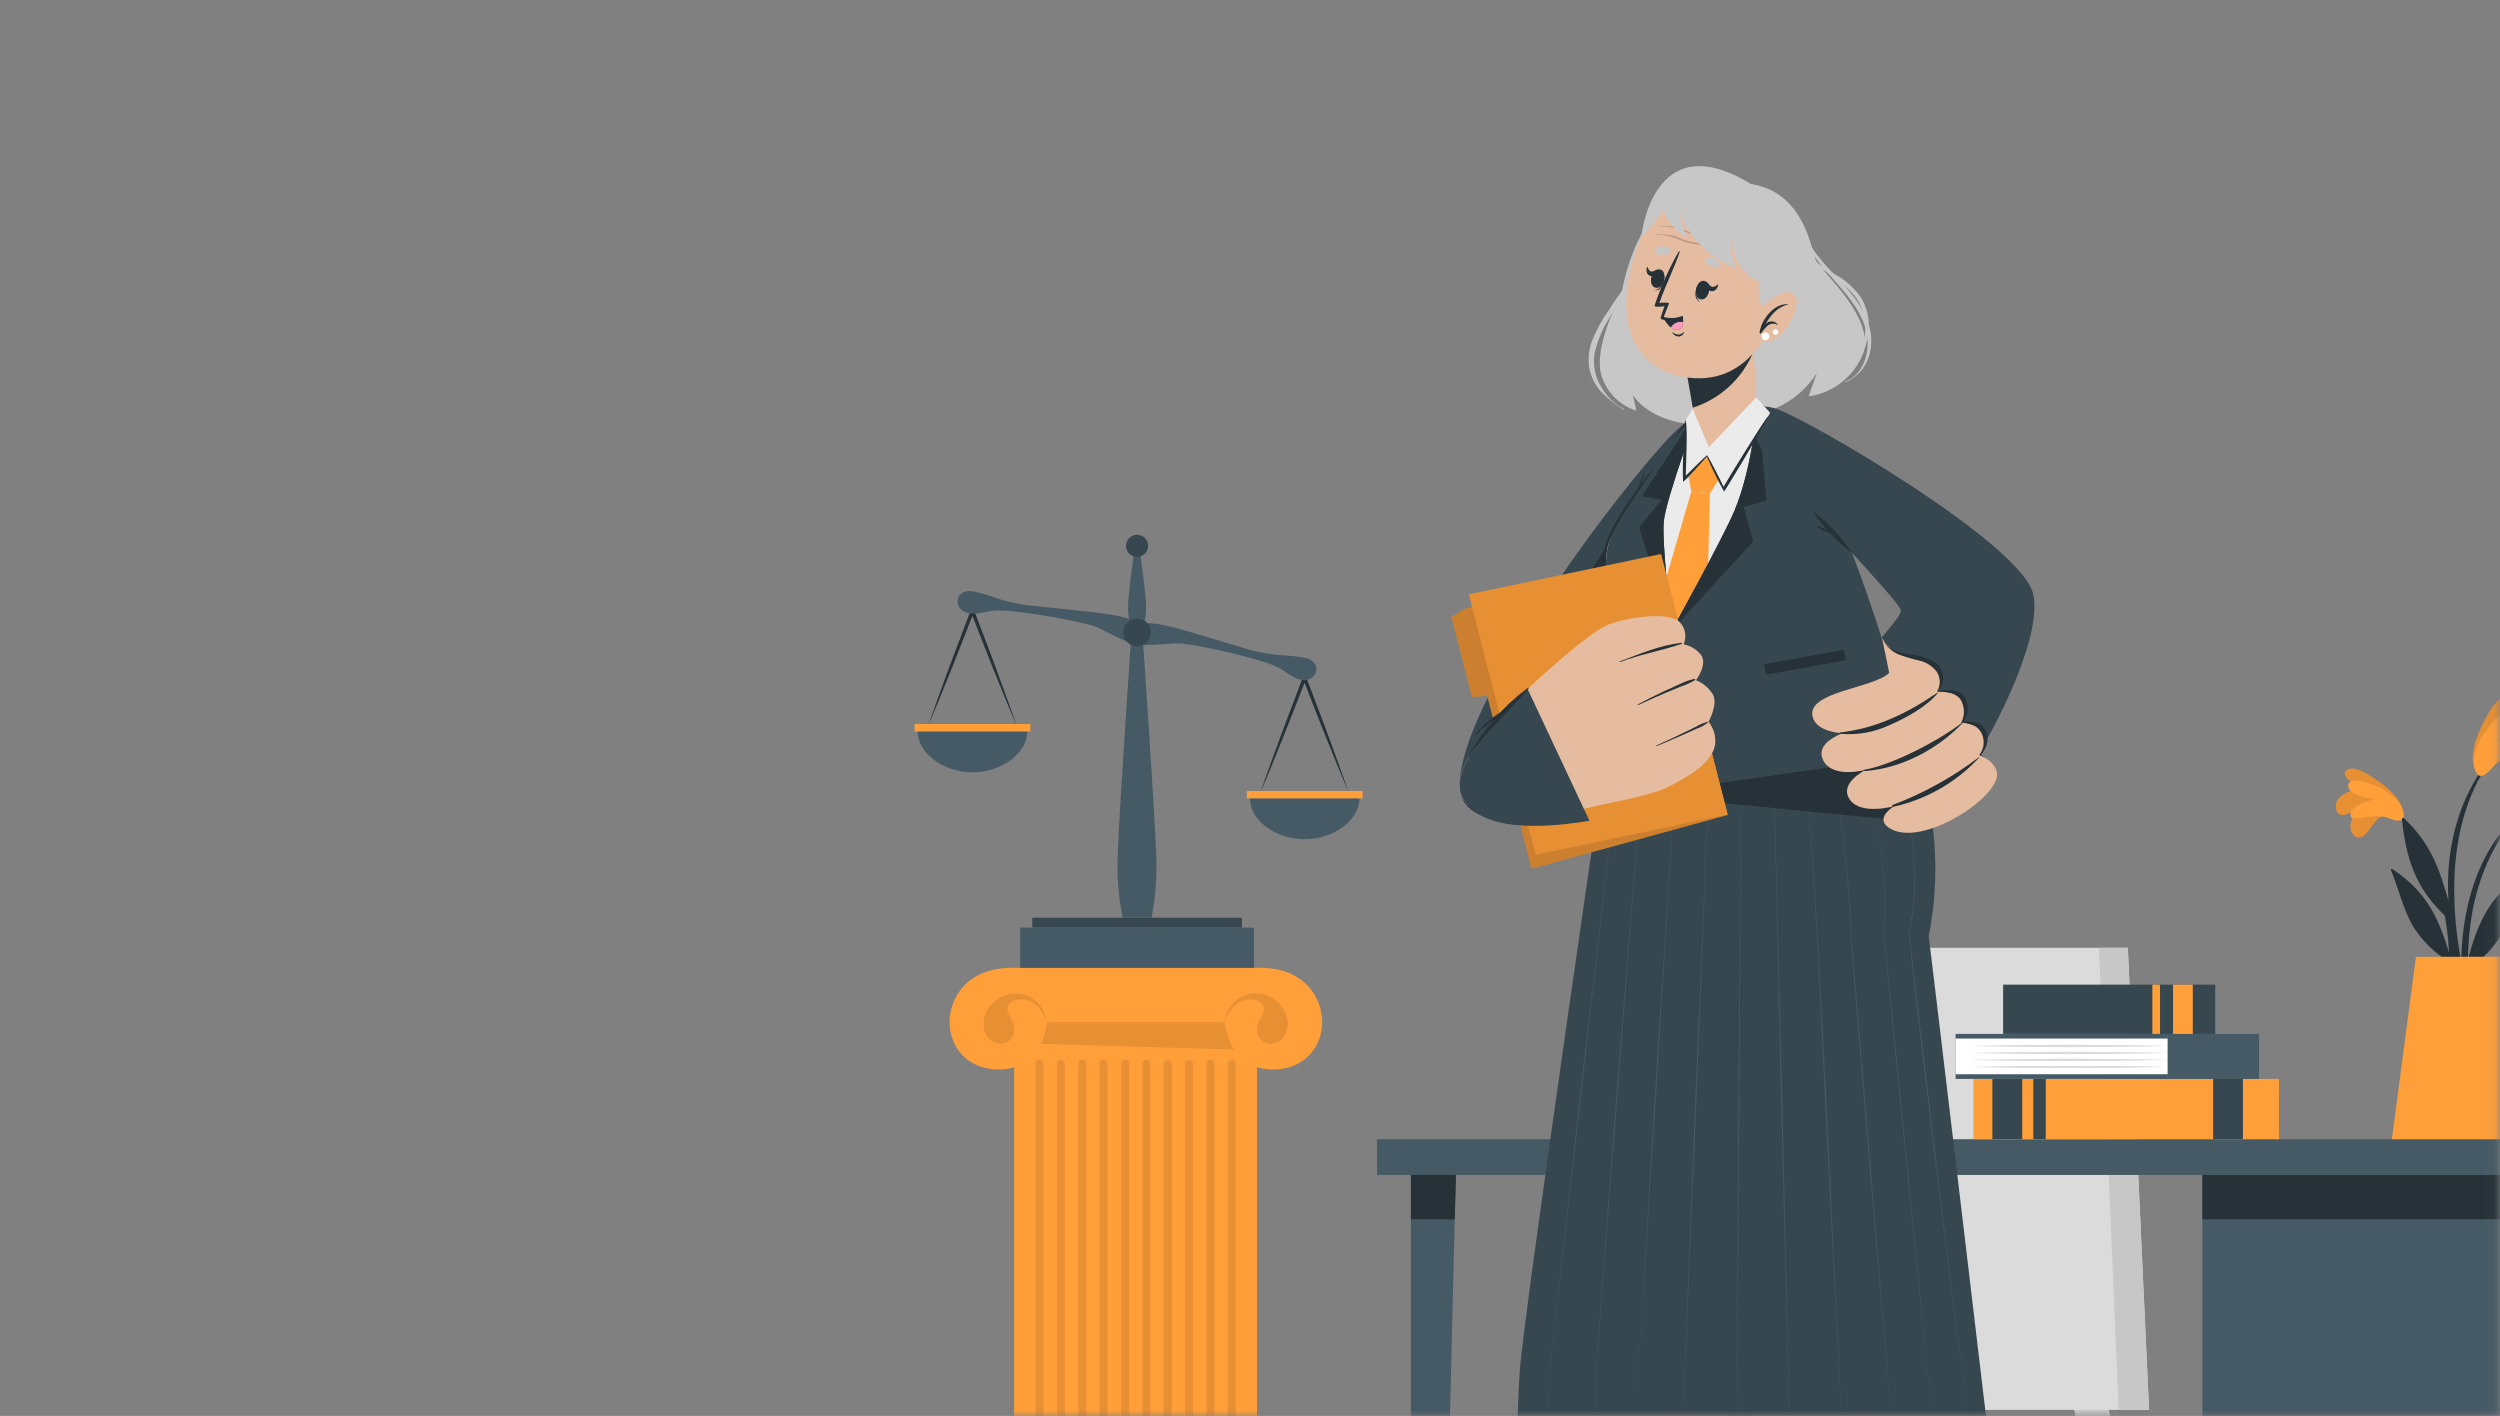<svg width="226" height="128" viewBox="0 0 226 128" fill="none" xmlns="http://www.w3.org/2000/svg">
<rect x="0" y="0" width="226" height="128" fill="#808080" stroke="none"/>
<mask id="mask0_376_32331" style="mask-type:alpha" maskUnits="userSpaceOnUse" x="0" y="0" width="226" height="128">
<rect width="225.923" height="128" fill="#D9D9D9"/>
</mask>
<g mask="url(#mask0_376_32331)">
<path d="M153.919 124.597L152.905 130.667L146.048 167.707H144.938L149.929 130.667L150.664 124.597H153.919Z" fill="#DBDBDB"/>
<path d="M150.664 124.597H153.919L152.905 130.667H149.929L150.664 124.597Z" fill="#C7C7C7"/>
<path d="M175.456 167.707H174.35L167.489 130.667L166.479 124.597H169.73L170.465 130.667L175.456 167.707Z" fill="#DBDBDB"/>
<path d="M169.73 124.597L170.465 130.667H167.489L166.479 124.597H169.73Z" fill="#C7C7C7"/>
<path d="M196.027 167.707H194.922L188.065 130.667L187.051 124.597H190.301L191.041 130.667L196.027 167.707Z" fill="#DBDBDB"/>
<path d="M191.041 130.667H188.065L187.051 124.597H190.301L191.041 130.667Z" fill="#C7C7C7"/>
<path d="M194.274 127.452H144.016V123.375L162.829 122.152L169.151 85.682H192.355L194.274 127.452Z" fill="#DBDBDB"/>
<path d="M194.274 127.452H191.533L189.749 85.682H192.355L194.274 127.452Z" fill="#C7C7C7"/>
<path d="M232.541 106.214H199.095V167.664H232.541V106.214Z" fill="#455A64"/>
<path d="M232.541 106.214H199.095V110.222H232.541V106.214Z" fill="#263238"/>
<path d="M246.904 102.985H124.484V106.218H246.904V102.985Z" fill="#455A64"/>
<path d="M131.619 106.214L131.511 110.222L130.101 167.664H127.547V106.214H131.619Z" fill="#455A64"/>
<path d="M127.547 106.214H131.619L131.511 110.222H127.547V106.214Z" fill="#263238"/>
<path d="M206.017 97.534H178.393V102.985H206.017V97.534Z" fill="#FF9F39"/>
<path d="M182.809 97.534H180.111V102.985H182.809V97.534Z" fill="#37474F"/>
<path d="M184.936 97.534H183.81V102.985H184.936V97.534Z" fill="#37474F"/>
<path d="M202.762 97.534H200.064V102.985H202.762V97.534Z" fill="#37474F"/>
<path d="M195.949 93.465H176.787V97.534H195.949V93.465Z" fill="#455A64"/>
<path d="M204.216 93.465H195.949V97.534H204.216V93.465Z" fill="#455A64"/>
<path d="M195.949 93.887H176.787V97.111H195.949V93.887Z" fill="white"/>
<path d="M178.027 94.554C179.52 94.51 181.012 94.484 182.505 94.467L186.986 94.445L191.468 94.467C192.96 94.467 194.452 94.51 195.949 94.554C194.452 94.591 192.959 94.619 191.468 94.636L186.986 94.662L182.505 94.636C181.011 94.619 179.518 94.591 178.027 94.554Z" fill="#DBDBDB"/>
<path d="M178.027 95.184C179.52 95.145 181.012 95.115 182.505 95.102L186.986 95.076L191.468 95.102C192.96 95.102 194.452 95.145 195.949 95.184C194.452 95.224 192.96 95.254 191.468 95.267L186.986 95.293L182.505 95.267C181.012 95.254 179.52 95.224 178.027 95.184Z" fill="#DBDBDB"/>
<path d="M178.027 95.815C179.52 95.776 181.012 95.745 182.505 95.732L186.986 95.706L191.468 95.732C192.96 95.732 194.452 95.776 195.949 95.815C194.452 95.854 192.96 95.884 191.468 95.897L186.986 95.924L182.505 95.897C181.012 95.884 179.52 95.854 178.027 95.815Z" fill="#DBDBDB"/>
<path d="M178.027 96.451C179.52 96.407 181.012 96.381 182.505 96.364H186.986H191.468C192.96 96.364 194.452 96.407 195.949 96.451C194.452 96.489 192.959 96.516 191.468 96.534L186.986 96.555L182.505 96.534C181.011 96.516 179.518 96.489 178.027 96.451Z" fill="#DBDBDB"/>
<path d="M200.257 89.01H181.082V93.466H200.257V89.01Z" fill="#37474F"/>
<path d="M198.229 89.01H196.44V93.466H198.229V89.01Z" fill="#FF9F39"/>
<path d="M195.266 89.01H194.574V93.466H195.266V89.01Z" fill="#FF9F39"/>
<path d="M113.617 92.087H91.701V161.011H113.617V92.087Z" fill="#FF9F39"/>
<path d="M113.617 92.087H91.701V161.015H113.617V92.087Z" fill="#FF9F39"/>
<path opacity="0.1" d="M93.972 159.096C93.877 159.096 93.785 159.058 93.717 158.99C93.649 158.923 93.611 158.831 93.611 158.735V96.168C93.611 96.072 93.649 95.98 93.717 95.912C93.785 95.845 93.877 95.807 93.972 95.807C94.068 95.807 94.16 95.845 94.228 95.912C94.296 95.98 94.334 96.072 94.334 96.168V158.735C94.334 158.783 94.324 158.829 94.306 158.873C94.288 158.917 94.261 158.957 94.228 158.99C94.194 159.024 94.154 159.051 94.111 159.069C94.067 159.087 94.02 159.096 93.972 159.096Z" fill="black"/>
<path opacity="0.1" d="M95.904 159.096C95.808 159.096 95.716 159.058 95.649 158.99C95.581 158.923 95.543 158.831 95.543 158.735V96.168C95.543 96.072 95.581 95.98 95.649 95.912C95.716 95.845 95.808 95.807 95.904 95.807C96 95.807 96.092 95.845 96.159 95.912C96.227 95.98 96.265 96.072 96.265 96.168V158.735C96.265 158.783 96.256 158.829 96.238 158.873C96.22 158.917 96.193 158.957 96.159 158.99C96.126 159.024 96.086 159.051 96.042 159.069C95.999 159.087 95.951 159.096 95.904 159.096Z" fill="black"/>
<path opacity="0.1" d="M97.836 159.096C97.74 159.096 97.648 159.058 97.579 158.991C97.511 158.923 97.472 158.831 97.471 158.735V96.168C97.472 96.072 97.511 95.98 97.579 95.912C97.648 95.844 97.74 95.807 97.836 95.807C97.932 95.807 98.024 95.845 98.091 95.912C98.159 95.98 98.197 96.072 98.197 96.168V158.735C98.197 158.783 98.188 158.829 98.17 158.873C98.152 158.917 98.125 158.957 98.091 158.99C98.058 159.024 98.018 159.051 97.974 159.069C97.931 159.087 97.884 159.096 97.836 159.096Z" fill="black"/>
<path opacity="0.1" d="M99.763 159.096C99.668 159.096 99.576 159.058 99.508 158.99C99.44 158.923 99.402 158.831 99.402 158.735V96.168C99.402 96.072 99.44 95.98 99.508 95.912C99.576 95.845 99.668 95.807 99.763 95.807C99.86 95.807 99.952 95.844 100.02 95.912C100.089 95.98 100.128 96.072 100.129 96.168V158.735C100.128 158.831 100.089 158.923 100.02 158.991C99.952 159.058 99.86 159.096 99.763 159.096Z" fill="black"/>
<path opacity="0.1" d="M101.712 159.096C101.616 159.096 101.524 159.058 101.456 158.99C101.389 158.923 101.351 158.831 101.351 158.735V96.168C101.351 96.072 101.389 95.98 101.456 95.912C101.524 95.845 101.616 95.807 101.712 95.807C101.807 95.807 101.899 95.845 101.967 95.912C102.035 95.98 102.073 96.072 102.073 96.168V158.735C102.073 158.783 102.064 158.829 102.045 158.873C102.027 158.917 102.001 158.957 101.967 158.99C101.934 159.024 101.894 159.051 101.85 159.069C101.806 159.087 101.759 159.096 101.712 159.096Z" fill="black"/>
<path opacity="0.1" d="M103.626 159.096C103.53 159.096 103.438 159.058 103.369 158.991C103.301 158.923 103.262 158.831 103.261 158.735V96.168C103.262 96.072 103.301 95.98 103.369 95.912C103.438 95.844 103.53 95.807 103.626 95.807C103.722 95.807 103.814 95.845 103.882 95.912C103.949 95.98 103.987 96.072 103.987 96.168V158.735C103.987 158.783 103.978 158.829 103.96 158.873C103.942 158.917 103.915 158.957 103.882 158.99C103.848 159.024 103.808 159.051 103.764 159.069C103.721 159.087 103.674 159.096 103.626 159.096Z" fill="black"/>
<path opacity="0.1" d="M105.554 159.096C105.459 159.096 105.367 159.058 105.299 158.99C105.231 158.923 105.193 158.831 105.193 158.735V96.168C105.193 96.072 105.231 95.98 105.299 95.912C105.367 95.845 105.459 95.807 105.554 95.807C105.651 95.807 105.743 95.844 105.811 95.912C105.88 95.98 105.919 96.072 105.92 96.168V158.735C105.919 158.831 105.88 158.923 105.811 158.991C105.743 159.058 105.651 159.096 105.554 159.096Z" fill="black"/>
<path opacity="0.1" d="M107.486 159.096C107.39 159.096 107.298 159.058 107.231 158.99C107.163 158.923 107.125 158.831 107.125 158.735V96.168C107.125 96.072 107.163 95.98 107.231 95.912C107.298 95.845 107.39 95.807 107.486 95.807C107.582 95.807 107.674 95.845 107.741 95.912C107.809 95.98 107.847 96.072 107.847 96.168V158.735C107.847 158.783 107.838 158.829 107.82 158.873C107.802 158.917 107.775 158.957 107.741 158.99C107.708 159.024 107.668 159.051 107.624 159.069C107.581 159.087 107.534 159.096 107.486 159.096Z" fill="black"/>
<path opacity="0.1" d="M109.418 159.096C109.322 159.096 109.23 159.058 109.161 158.991C109.093 158.923 109.054 158.831 109.053 158.735V96.168C109.054 96.072 109.093 95.98 109.161 95.912C109.23 95.844 109.322 95.807 109.418 95.807C109.514 95.807 109.606 95.845 109.674 95.912C109.741 95.98 109.779 96.072 109.779 96.168V158.735C109.779 158.783 109.77 158.829 109.752 158.873C109.734 158.917 109.707 158.957 109.674 158.99C109.64 159.024 109.6 159.051 109.556 159.069C109.513 159.087 109.466 159.096 109.418 159.096Z" fill="black"/>
<path opacity="0.1" d="M111.346 159.096C111.25 159.096 111.158 159.058 111.09 158.99C111.022 158.923 110.984 158.831 110.984 158.735V96.168C110.984 96.072 111.022 95.98 111.09 95.912C111.158 95.845 111.25 95.807 111.346 95.807C111.442 95.807 111.534 95.844 111.602 95.912C111.671 95.98 111.71 96.072 111.711 96.168V158.735C111.71 158.831 111.671 158.923 111.602 158.991C111.534 159.058 111.442 159.096 111.346 159.096Z" fill="black"/>
<path opacity="0.1" d="M113.617 92.087V94.941L91.701 94.293V92.087H113.617Z" fill="black"/>
<path d="M119.525 92.387C119.525 94.684 117.881 96.681 115.083 96.681C110.941 96.681 110.732 92.409 110.732 92.409H94.633C94.633 92.409 94.407 96.681 90.282 96.681C87.48 96.681 85.84 94.684 85.84 92.387C85.84 90.359 87.28 87.488 91.496 87.488H113.895C118.089 87.488 119.525 90.359 119.525 92.387Z" fill="#FF9F39"/>
<path opacity="0.1" d="M94.603 92.409C94.573 92.012 94.459 91.626 94.268 91.276C94.077 90.927 93.814 90.622 93.496 90.382C93.178 90.142 92.813 89.973 92.425 89.885C92.037 89.797 91.634 89.793 91.244 89.872C89.373 90.242 88.299 92.378 89.277 93.723C90.021 94.749 91.396 94.393 91.631 93.483C91.958 92.23 90.7 91.604 91.157 90.873C91.614 90.142 92.819 90.237 93.546 90.747C94.061 91.178 94.431 91.759 94.603 92.409Z" fill="black"/>
<path opacity="0.1" d="M110.715 92.409C110.746 92.011 110.861 91.625 111.052 91.276C111.243 90.927 111.507 90.622 111.825 90.382C112.143 90.142 112.508 89.973 112.897 89.885C113.285 89.797 113.688 89.793 114.078 89.872C115.949 90.242 117.019 92.378 116.045 93.723C115.301 94.749 113.926 94.393 113.691 93.483C113.365 92.23 114.618 91.604 114.165 90.873C113.713 90.142 112.503 90.237 111.776 90.746C111.26 91.178 110.89 91.759 110.715 92.409Z" fill="black"/>
<path d="M92.87 66.12C92.87 68.043 90.582 69.819 87.919 69.819C85.256 69.819 82.963 68.078 82.963 66.12H92.87Z" fill="#455A64"/>
<path d="M91.927 65.667C91.196 63.953 90.495 62.225 89.799 60.498C89.447 59.628 89.116 58.758 88.772 57.887L87.754 55.277H88.059L87.036 57.887C86.697 58.758 86.366 59.628 86.01 60.498C85.313 62.238 84.617 63.953 83.882 65.667C84.491 63.905 85.131 62.156 85.775 60.407C86.092 59.536 86.431 58.666 86.762 57.796L87.754 55.185L87.906 54.785L88.059 55.185L89.051 57.796C89.377 58.666 89.716 59.536 90.034 60.407C90.669 62.156 91.322 63.905 91.927 65.667Z" fill="#263238"/>
<path d="M93.149 65.449H82.681V66.119H93.149V65.449Z" fill="#FF9F39"/>
<path d="M122.897 72.172C122.897 74.095 120.613 75.866 117.946 75.866C115.279 75.866 112.99 74.147 112.99 72.172H122.897Z" fill="#455A64"/>
<path d="M121.957 71.72C121.221 70.005 120.521 68.278 119.829 66.546C119.472 65.676 119.141 64.806 118.798 63.936L117.78 61.325H118.084L117.066 63.936C116.722 64.806 116.392 65.676 116.039 66.546C115.343 68.287 114.643 70.027 113.907 71.72C114.516 69.957 115.156 68.204 115.804 66.459C116.122 65.589 116.461 64.719 116.788 63.849L117.78 61.238L117.932 60.834L118.084 61.238L119.076 63.849C119.403 64.719 119.742 65.589 120.06 66.459C120.69 68.204 121.347 69.957 121.957 71.72Z" fill="#263238"/>
<path d="M123.179 71.502H112.711V72.172H123.179V71.502Z" fill="#FF9F39"/>
<path d="M117.746 61.477C116.915 61.377 116.44 60.837 115.57 60.35C114.265 59.641 109.126 58.444 106.868 58.175C105.968 58.061 103.962 58.483 102.635 58.218C101.308 57.953 99.62 56.791 98.745 56.547C96.543 55.925 91.348 55.055 89.86 55.203C88.838 55.303 88.207 55.638 87.406 55.394C86.101 55.029 86.327 53.132 88.002 53.467C89.677 53.802 90.095 54.228 92.31 54.633C93.267 54.807 99.071 55.285 100.681 55.607C101.488 55.742 102.273 55.982 103.018 56.321C103.833 56.296 104.647 56.378 105.441 56.565C107.055 56.887 112.59 58.684 113.547 58.888C115.723 59.367 116.297 59.136 117.972 59.475C119.647 59.815 119.086 61.642 117.746 61.477Z" fill="#455A64"/>
<path d="M113.36 83.859H92.223V87.492H113.36V83.859Z" fill="#455A64"/>
<path d="M112.267 82.962H93.318V83.854H112.267V82.962Z" fill="#37474F"/>
<path d="M104.096 82.967H101.486C101.094 81.003 100.947 78.998 101.051 76.998C101.177 73.299 102.273 57.349 102.273 57.349H103.287C103.287 57.349 104.383 73.299 104.51 76.998C104.618 78.997 104.479 81.002 104.096 82.967Z" fill="#455A64"/>
<path d="M103.609 54.925C103.609 56.269 103.27 56.635 103.27 56.635H102.313C102.313 56.635 101.978 56.269 101.978 54.925C101.978 53.58 102.608 49.347 102.608 49.347H102.97C102.97 49.347 103.609 53.584 103.609 54.925Z" fill="#455A64"/>
<path d="M104.044 57.174C104.044 57.422 103.971 57.664 103.833 57.87C103.695 58.076 103.5 58.237 103.271 58.332C103.042 58.426 102.79 58.451 102.547 58.403C102.304 58.355 102.08 58.235 101.905 58.06C101.73 57.885 101.611 57.661 101.562 57.419C101.514 57.175 101.539 56.923 101.633 56.694C101.728 56.465 101.889 56.27 102.095 56.132C102.301 55.994 102.543 55.921 102.791 55.921C103.124 55.921 103.442 56.053 103.677 56.288C103.912 56.523 104.044 56.842 104.044 57.174Z" fill="#37474F"/>
<path d="M102.791 50.348C103.343 50.348 103.792 49.9 103.792 49.347C103.792 48.794 103.343 48.346 102.791 48.346C102.238 48.346 101.79 48.794 101.79 49.347C101.79 49.9 102.238 50.348 102.791 50.348Z" fill="#37474F"/>
<path d="M227.52 73.612C222.673 78.359 221.864 85.704 222.877 92.139C222.908 92.282 223.13 92.243 223.13 92.108C223.13 90.642 223.086 89.189 223.091 87.757C223.117 87.692 223.139 87.627 223.169 87.561C224.475 86.702 225.556 85.541 226.319 84.177C227.128 82.584 227.446 80.787 228.06 79.125C228.12 78.964 227.951 79.012 227.838 79.094C224.888 81.27 223.948 83.611 223.099 86.739C223.117 85.102 223.289 83.471 223.613 81.866C224.252 78.899 225.514 75.957 227.646 73.751C227.655 73.743 227.663 73.733 227.668 73.722C227.673 73.711 227.676 73.699 227.677 73.686C227.678 73.674 227.676 73.662 227.672 73.65C227.667 73.639 227.661 73.628 227.653 73.619C227.644 73.61 227.634 73.602 227.623 73.597C227.612 73.592 227.6 73.589 227.588 73.588C227.575 73.587 227.563 73.589 227.551 73.593C227.54 73.597 227.529 73.604 227.52 73.612Z" fill="#263238"/>
<path d="M216.478 73.142C221.504 77.702 222.596 85.008 221.821 91.478C221.799 91.626 221.573 91.595 221.569 91.456C221.512 89.994 221.499 88.541 221.443 87.105C221.412 87.04 221.386 86.979 221.36 86.913C220.022 86.104 218.898 84.985 218.084 83.65C217.213 82.088 216.826 80.304 216.143 78.668C216.078 78.507 216.252 78.551 216.365 78.629C219.411 80.687 220.425 82.98 221.39 86.087C221.31 84.453 221.075 82.83 220.69 81.24C219.942 78.294 218.571 75.405 216.339 73.282C216.274 73.195 216.413 73.06 216.478 73.142Z" fill="#263238"/>
<path d="M215.585 73.73C214.754 73.787 214.28 75.14 213.649 75.553C213.584 75.612 213.506 75.656 213.422 75.683C213.338 75.71 213.249 75.718 213.161 75.708C213.074 75.698 212.989 75.669 212.914 75.623C212.838 75.578 212.773 75.517 212.722 75.444C212.044 74.574 212.883 73.43 213.693 72.777C213.11 73.043 212.631 73.491 211.996 73.647C211.915 73.677 211.829 73.69 211.743 73.683C211.657 73.677 211.574 73.653 211.498 73.612C211.423 73.57 211.357 73.513 211.306 73.444C211.254 73.375 211.218 73.296 211.2 73.212C210.869 71.998 212.383 71.398 213.436 71.328C212.914 70.993 211.413 70.084 212.17 69.588C212.927 69.092 214.715 70.397 215.294 70.832C216.142 71.467 217.16 72.429 217.239 73.473C217.335 74.67 216.238 73.961 215.585 73.73Z" fill="#FF9F39"/>
<path opacity="0.1" d="M215.585 73.73C214.754 73.787 214.28 75.14 213.649 75.553C213.584 75.612 213.506 75.656 213.422 75.683C213.338 75.71 213.249 75.718 213.161 75.708C213.074 75.698 212.989 75.669 212.914 75.623C212.838 75.578 212.773 75.517 212.722 75.444C212.044 74.574 212.883 73.43 213.693 72.777C213.11 73.043 212.631 73.491 211.996 73.647C211.915 73.677 211.829 73.69 211.743 73.683C211.657 73.677 211.574 73.653 211.498 73.612C211.423 73.57 211.357 73.513 211.306 73.444C211.254 73.375 211.218 73.296 211.2 73.212C210.869 71.998 212.383 71.398 213.436 71.328C212.914 70.993 211.413 70.084 212.17 69.588C212.927 69.092 214.715 70.397 215.294 70.832C216.142 71.467 217.16 72.429 217.239 73.473C217.335 74.67 216.238 73.961 215.585 73.73Z" fill="black"/>
<path d="M215.838 73.926C214.75 73.491 212.731 74.257 212.54 73.861C212.157 73.052 213.771 72.425 214.65 72.286C213.828 72.094 212.257 71.803 212.275 71.015C212.296 70.058 214.659 70.793 215.877 71.65C217.404 72.734 217.439 73.826 217.182 74.065C216.874 74.379 216.016 74 215.838 73.926Z" fill="#FF9F39"/>
<path d="M221.634 85.181C221.975 87.621 222.497 90.033 223.196 92.395C223.205 92.442 223.233 92.483 223.273 92.509C223.313 92.535 223.362 92.544 223.409 92.534C223.455 92.525 223.496 92.497 223.523 92.457C223.549 92.417 223.558 92.368 223.548 92.321C223.217 90.102 222.617 87.918 222.286 85.699C221.925 83.451 221.795 81.172 221.899 78.898C222.112 75.152 223.126 71.171 225.571 68.243C225.623 68.173 225.51 68.073 225.454 68.138C220.563 73.843 221.342 80.835 221.346 81.461C220.655 79.099 219.941 76.392 217.322 73.986C217.209 73.886 217.117 73.934 217.139 74.108C217.605 78.489 218.823 80.774 221.364 83.115C221.416 83.811 221.507 84.502 221.634 85.181Z" fill="#263238"/>
<path d="M225.598 68.896C226.468 68.504 227.691 69.627 228.561 69.705C228.659 69.725 228.76 69.726 228.858 69.705C228.956 69.685 229.049 69.644 229.131 69.586C229.213 69.528 229.282 69.454 229.333 69.368C229.385 69.282 229.418 69.186 229.431 69.087C229.649 67.83 228.169 67.125 226.994 66.912C227.734 66.868 228.465 67.064 229.17 66.868C229.267 66.854 229.361 66.82 229.444 66.767C229.528 66.714 229.599 66.644 229.653 66.562C229.707 66.48 229.744 66.387 229.759 66.29C229.775 66.192 229.77 66.093 229.744 65.998C229.418 64.584 227.547 64.793 226.442 65.297C226.794 64.671 227.825 62.93 226.781 62.83C225.737 62.73 224.632 65.032 224.279 65.785C223.762 66.894 223.244 68.43 223.731 69.531C224.332 70.801 225.058 69.487 225.598 68.896Z" fill="#FF9F39"/>
<path opacity="0.1" d="M225.598 68.896C226.468 68.504 227.691 69.627 228.561 69.705C228.659 69.725 228.76 69.726 228.858 69.705C228.956 69.685 229.049 69.644 229.131 69.586C229.213 69.528 229.282 69.454 229.333 69.368C229.385 69.282 229.418 69.186 229.431 69.087C229.649 67.83 228.169 67.125 226.994 66.912C227.734 66.868 228.465 67.064 229.17 66.868C229.267 66.854 229.361 66.82 229.444 66.767C229.528 66.714 229.599 66.644 229.653 66.562C229.707 66.48 229.744 66.387 229.759 66.29C229.775 66.192 229.77 66.093 229.744 65.998C229.418 64.584 227.547 64.793 226.442 65.297C226.794 64.671 227.825 62.93 226.781 62.83C225.737 62.73 224.632 65.032 224.279 65.785C223.762 66.894 223.244 68.43 223.731 69.531C224.332 70.801 225.058 69.487 225.598 68.896Z" fill="black"/>
<path d="M225.45 69.231C226.32 68.191 228.791 67.886 228.77 67.377C228.722 66.346 226.738 66.585 225.767 66.921C226.498 66.281 227.943 65.132 227.508 64.34C226.964 63.374 224.958 65.406 224.188 66.951C223.222 68.887 223.783 70.023 224.149 70.127C224.641 70.258 225.306 69.422 225.45 69.231Z" fill="#FF9F39"/>
<path d="M218.401 86.5L216.226 102.986H229.353C229.083 101.524 226.638 86.483 226.638 86.483L218.401 86.5Z" fill="#FF9F39"/>
<path d="M164.831 64.523C164.831 64.523 159.54 117.836 158.774 121.873C158.596 122.796 159.074 127.399 159.001 133.83C158.84 147.858 158.47 173.159 158.47 173.159H138.164C138.164 173.159 137.515 129.322 138.494 121.256C139.473 113.189 145.717 64.523 145.717 64.523H164.831Z" fill="#E6BCA0"/>
<path d="M159.004 133.817C158.965 137.128 158.913 141.066 158.861 145.13L145.721 64.493H164.83C164.83 64.493 159.539 117.805 158.774 121.843C158.595 122.792 159.074 127.399 159.004 133.817Z" fill="#263238"/>
<path d="M162.812 173.964L182.966 172.445C182.966 172.445 177.744 125.455 177.618 122.479C177.453 118.058 175.769 99.37 173.985 84.59C173.985 84.59 175.934 73.934 171.044 64.506H145.699C145.699 64.506 147.396 76.005 150.307 83.298C152.267 83.98 154.16 84.841 155.963 85.869C155.963 85.869 158.052 119.254 158.139 123.362C158.308 131.489 162.812 173.964 162.812 173.964Z" fill="#E6BCA0"/>
<path d="M145.699 64.505C145.699 64.505 137.693 118.98 137.38 124.044C137.067 129.109 137.236 130.48 137.236 130.48C137.236 130.48 148.427 133.96 154.279 134.026C167.302 134.147 179.68 129.24 179.68 129.24C179.68 129.24 174.394 84.712 174.355 84.603C175.725 77.765 174.736 70.665 171.548 64.462L145.699 64.505Z" fill="#37474F"/>
<path d="M146.852 64.506L143.015 98.239L140.992 115.848L140.5 120.251C140.348 121.721 140.161 123.188 140.065 124.658C139.969 126.869 139.978 129.083 140.026 131.298C139.969 129.088 139.952 126.873 140.047 124.663C140.139 123.188 140.317 121.721 140.483 120.251L140.961 115.843L142.928 98.23L146.87 64.51L146.852 64.506Z" fill="#455A64"/>
<path d="M178.236 129.78C177.661 126.342 177.231 122.879 176.765 119.42C176.257 115.533 175.767 111.645 175.294 107.755C174.323 99.975 173.405 92.191 172.54 84.403C172.901 82.686 173.078 80.936 173.067 79.182C173.025 77.422 172.864 75.668 172.584 73.93C172.286 72.194 171.898 70.475 171.422 68.778C171.013 67.338 170.552 65.911 170.025 64.506C170.565 65.907 171.026 67.334 171.435 68.774C171.915 70.47 172.308 72.189 172.61 73.926C172.897 75.664 173.066 77.42 173.115 79.182C173.133 80.947 172.961 82.709 172.601 84.438L175.364 107.777C175.828 111.672 176.307 115.562 176.8 119.446C177.252 122.874 177.687 126.338 178.236 129.78Z" fill="#455A64"/>
<path d="M154.736 64.497L153.361 99.305L152.586 117.579L152.39 122.152C152.33 123.675 152.238 125.197 152.247 126.725C152.247 129.109 152.295 131.511 152.364 133.882C152.29 131.498 152.234 129.096 152.229 126.729C152.229 125.202 152.303 123.683 152.36 122.152L152.538 117.579L153.261 99.305L154.74 64.497H154.736Z" fill="#455A64"/>
<path d="M174.939 130.832L172.702 108.777C171.873 100.655 171.065 92.533 170.279 84.412C170.393 82.672 170.378 80.927 170.235 79.19C170.118 77.45 169.905 75.71 169.661 73.969C169.417 72.229 169.122 70.523 168.791 68.804C168.517 67.36 168.221 65.915 167.895 64.484C168.225 65.915 168.521 67.36 168.8 68.804C169.13 70.519 169.43 72.237 169.67 73.965C169.909 75.692 170.14 77.445 170.266 79.186C170.412 80.923 170.431 82.668 170.322 84.407C171.149 92.529 171.961 100.651 172.759 108.773L174.939 130.832Z" fill="#455A64"/>
<path d="M148.888 64.501L146.212 99.105L144.807 117.053L144.476 121.543C144.419 122.291 144.372 123.04 144.328 123.788L144.276 126.038L144.128 132.373L144.258 126.042L144.306 123.793C144.35 123.044 144.393 122.291 144.446 121.543L144.768 117.053L146.116 99.101L148.897 64.506L148.888 64.501Z" fill="#455A64"/>
<path d="M151.808 64.497L149.702 99.113L148.536 117.065L148.249 121.556C148.171 123.052 148.027 124.545 148.01 126.046C147.953 128.443 147.957 130.832 148.01 133.238C147.962 130.841 147.949 128.452 148.01 126.05C148.01 124.549 148.158 123.052 148.236 121.556L148.51 117.07L149.602 99.113L151.812 64.501L151.808 64.497Z" fill="#455A64"/>
<path d="M157.098 117.766C157.098 120.79 157.024 123.814 157.068 126.838C157.094 129.219 157.133 131.596 157.185 133.969C157.13 131.593 157.085 129.215 157.051 126.833C156.994 123.809 157.051 120.785 157.051 117.761L157.151 99.622L157.446 64.488L157.238 99.626L157.098 117.766Z" fill="#455A64"/>
<path d="M171.262 131.833L169.356 109.452C168.654 101.254 167.975 93.054 167.32 84.851C167.335 83.967 167.304 83.082 167.224 82.201C167.16 81.331 167.086 80.448 167.002 79.552C166.837 77.791 166.658 76.027 166.467 74.261C166.119 71.012 165.746 67.76 165.349 64.506C165.749 67.752 166.13 71.003 166.493 74.261C166.689 76.001 166.876 77.785 167.046 79.547C167.133 80.418 167.207 81.314 167.276 82.197C167.359 83.081 167.394 83.968 167.381 84.856C168.077 93.053 168.76 101.25 169.43 109.447L171.262 131.833Z" fill="#455A64"/>
<path d="M166.698 132.829L164.957 98.861L164.522 89.976L164.304 85.538L164.035 81.096L163.017 64.484L164.083 81.096L164.37 85.534L164.596 89.976L165.07 98.857L166.698 132.829Z" fill="#455A64"/>
<path d="M161.89 133.577H161.885L161.002 99.13L160.219 64.488L161.111 99.13L161.89 133.577Z" fill="#455A64"/>
<path d="M174.676 74.447L144.654 71.523C145.281 67.233 145.681 64.505 145.681 64.505L171.53 64.475C173.143 67.594 174.207 70.967 174.676 74.447Z" fill="#263238"/>
<path d="M150.129 18.703C147.292 21.696 146.596 26.504 146.596 26.504C146.596 26.504 143.933 31.403 144.79 33.988C145.02 34.724 145.425 35.394 145.969 35.94C146.514 36.486 147.183 36.893 147.918 37.125L147.601 35.684C147.601 35.684 148.593 37.516 151.752 38.178C154.911 38.839 159.031 37.742 161.159 36.59C162.42 35.912 163.484 34.92 164.248 33.709L163.499 35.832C164.518 35.689 165.485 35.297 166.314 34.689C167.144 34.082 167.811 33.279 168.255 32.352C169.969 29.058 164.639 24.555 164.169 23.563C163.7 22.571 162.925 15.296 155.276 16.766C155.276 16.775 152.082 16.645 150.129 18.703Z" fill="#C7C7C7"/>
<path d="M146.796 36.968C145.904 36.507 145.174 35.784 144.703 34.897C144.199 34.033 143.998 33.025 144.133 32.034C144.383 30.867 144.84 29.755 145.482 28.749C146.078 27.678 146.757 26.647 147.331 25.568C147.362 25.507 147.275 25.464 147.231 25.512C146.573 26.334 145.963 27.195 145.404 28.087C144.825 28.899 144.343 29.775 143.968 30.698C143.62 31.554 143.525 32.492 143.694 33.4C143.866 34.137 144.216 34.821 144.712 35.393C145.321 36.024 146.01 36.573 146.761 37.024C146.796 37.063 146.853 36.989 146.796 36.968Z" fill="#C7C7C7"/>
<path d="M168.807 28.993C167.806 26.33 165.326 24.694 163.795 22.393C162.964 21.144 162.307 19.756 161.236 18.686C161.206 18.655 161.158 18.686 161.184 18.733C162.054 19.704 162.594 20.883 163.242 22.001C163.929 23.113 164.724 24.154 165.618 25.108C167.197 26.892 169.099 28.997 168.812 31.564C168.681 32.748 168.024 34.075 166.823 34.48C166.78 34.48 166.823 34.571 166.854 34.549C167.325 34.345 167.75 34.046 168.102 33.672C168.454 33.298 168.727 32.856 168.903 32.374C169.28 31.272 169.246 30.072 168.807 28.993Z" fill="#C7C7C7"/>
<path d="M168.938 29.715C168.992 28.694 168.728 27.681 168.181 26.817C167.585 26.002 166.821 25.326 165.94 24.833C164.961 24.22 163.93 23.641 163.29 22.658C163.26 22.619 163.203 22.658 163.229 22.706C164.247 24.35 166.11 25.077 167.398 26.447C168.873 28.014 168.942 30.363 168.015 32.225C167.416 33.362 166.555 34.34 165.505 35.08C165.505 35.08 165.505 35.119 165.527 35.106C167.315 33.857 168.86 32.004 168.938 29.715Z" fill="#C7C7C7"/>
<path d="M155.062 40.636C154.327 43.803 145.49 72.55 143.667 72.981C138.337 74.252 131.919 75.218 131.967 70.832C132.032 63.949 144.15 47.023 150.502 39.97C154.331 35.75 155.797 37.507 155.062 40.636Z" fill="#37474F"/>
<path d="M155.062 40.636C154.327 43.803 145.49 72.55 143.667 72.981C138.337 74.256 131.919 75.218 131.967 70.832C131.967 70.653 131.967 70.466 131.998 70.27L152.199 38.352C154.758 36.354 155.68 38.03 155.062 40.636Z" fill="#263238"/>
<path d="M144.978 68.16C144.978 68.16 164.366 69 172.572 68.03C172.572 68.03 166.954 44.338 160.981 37.951C158.261 35.045 155.598 35.488 153.349 37.359C152.783 37.825 145.817 46.67 145.226 49.751C144.703 52.479 146.918 55.503 146.918 55.503L144.978 68.16Z" fill="#EBEBEB"/>
<path d="M155.362 43.342L154.336 41.188L152.591 42.837L152.895 44.426L154.579 44.608L155.362 43.342Z" fill="#FF9F39"/>
<path d="M154.58 44.608L154.158 60.716L150.533 67.838L148.162 60.72L152.896 44.426L154.58 44.608Z" fill="#FF9F39"/>
<path d="M153.566 37.077C153.566 37.077 150.586 45.105 150.403 47.167C150.22 49.229 151.147 56.97 151.147 56.97C151.147 56.97 155.689 48.794 156.803 46.153C158.513 42.046 158.892 36.333 158.892 36.333C158.892 36.333 160.593 37.108 162.829 40.171C165.823 44.274 171.222 59.681 172.993 68.265L152.574 71.198L150.547 67.839L149.154 71.198L144.312 68.496L146.922 55.504C146.922 55.504 144.39 52.745 145.451 49.016C146.605 44.961 153.566 37.077 153.566 37.077Z" fill="#37474F"/>
<path d="M151.147 56.952L148.162 47.667L150.207 45.209L148.432 44.861C148.432 44.861 153.079 37.651 153.562 37.077C153.449 37.381 150.581 45.135 150.403 47.158C150.224 49.181 151.095 56.534 151.147 56.952Z" fill="#263238"/>
<path d="M157.621 45.831L158.491 48.942L151.146 56.965C151.281 56.717 155.702 48.755 156.803 46.153C158.513 42.05 158.891 36.333 158.891 36.333L159.687 45.253L157.621 45.831Z" fill="#263238"/>
<path d="M146.752 46.031C147.187 45.401 147.601 44.77 148.058 44.16C148.132 43.943 148.219 43.725 148.301 43.521C148.425 43.211 148.57 42.91 148.736 42.62C148.645 42.943 148.532 43.258 148.397 43.564L148.284 43.825C148.719 43.221 149.189 42.625 149.663 42.046C148.793 43.443 147.84 44.787 146.961 46.171C146.509 46.85 146.101 47.558 145.739 48.29C145.623 48.525 145.523 48.768 145.438 49.016C145.07 50.281 145.132 51.633 145.617 52.858C145.81 53.521 146.057 54.167 146.356 54.79C146.382 54.834 146.308 54.873 146.287 54.829C145.959 54.195 145.668 53.543 145.417 52.876C145.165 52.225 145.018 51.54 144.981 50.844C144.868 48.868 145.869 47.554 146.752 46.031Z" fill="#263238"/>
<path d="M151.147 56.969C151.147 57.879 151.147 58.784 151.121 59.693C151.094 60.602 151.042 61.507 151.003 62.412C150.964 63.317 150.89 64.222 150.812 65.127C150.733 66.032 150.651 66.937 150.533 67.838C150.533 66.929 150.533 66.019 150.559 65.114C150.585 64.209 150.638 63.3 150.677 62.395C150.716 61.49 150.79 60.585 150.868 59.68C150.947 58.775 151.029 57.87 151.147 56.969Z" fill="#263238"/>
<path d="M152.961 59.324C152.962 59.474 152.908 59.62 152.81 59.735C152.711 59.849 152.575 59.924 152.426 59.946C152.253 59.964 152.08 59.914 151.943 59.807C151.875 59.746 151.82 59.672 151.782 59.589C151.745 59.505 151.726 59.415 151.726 59.324C151.726 59.233 151.745 59.143 151.783 59.061C151.82 58.978 151.875 58.905 151.943 58.845C152.01 58.791 152.088 58.75 152.17 58.726C152.253 58.703 152.34 58.696 152.426 58.706C152.575 58.727 152.711 58.801 152.809 58.914C152.908 59.028 152.962 59.173 152.961 59.324ZM152.961 59.324C152.961 59.254 152.946 59.186 152.916 59.123C152.885 59.061 152.842 59.006 152.787 58.962C152.738 58.922 152.679 58.892 152.617 58.876C152.554 58.86 152.489 58.859 152.426 58.871C152.319 58.889 152.221 58.945 152.151 59.028C152.081 59.111 152.042 59.217 152.042 59.326C152.042 59.435 152.081 59.54 152.151 59.623C152.221 59.707 152.319 59.762 152.426 59.781C152.489 59.793 152.554 59.791 152.617 59.775C152.679 59.76 152.738 59.73 152.787 59.689C152.842 59.645 152.886 59.59 152.916 59.526C152.947 59.463 152.962 59.394 152.961 59.324Z" fill="#263238"/>
<path d="M152.795 62.686C152.795 62.813 152.756 62.936 152.684 63.04C152.612 63.144 152.509 63.224 152.391 63.268C152.272 63.312 152.143 63.319 152.021 63.288C151.898 63.257 151.788 63.19 151.704 63.094C151.621 62.999 151.569 62.881 151.555 62.755C151.541 62.629 151.565 62.502 151.625 62.391C151.685 62.279 151.777 62.189 151.89 62.131C152.003 62.074 152.13 62.052 152.256 62.069C152.406 62.088 152.543 62.161 152.643 62.275C152.742 62.389 152.796 62.535 152.795 62.686ZM152.795 62.686C152.793 62.617 152.776 62.548 152.746 62.485C152.716 62.422 152.674 62.367 152.621 62.321C152.516 62.243 152.385 62.211 152.256 62.23C152.15 62.25 152.054 62.307 151.986 62.391C151.917 62.474 151.88 62.578 151.88 62.686C151.88 62.794 151.917 62.899 151.986 62.982C152.054 63.066 152.15 63.122 152.256 63.143C152.32 63.154 152.385 63.151 152.448 63.135C152.511 63.12 152.57 63.091 152.621 63.052C152.674 63.006 152.716 62.95 152.746 62.887C152.776 62.824 152.793 62.756 152.795 62.686Z" fill="#263238"/>
<path d="M152.626 66.05C152.633 66.136 152.622 66.223 152.595 66.304C152.567 66.385 152.522 66.46 152.464 66.524C152.406 66.587 152.335 66.638 152.256 66.672C152.177 66.707 152.092 66.725 152.006 66.725C151.92 66.725 151.835 66.707 151.756 66.672C151.677 66.638 151.606 66.587 151.548 66.524C151.49 66.46 151.445 66.385 151.417 66.304C151.389 66.223 151.379 66.136 151.386 66.05C151.386 65.959 151.406 65.868 151.444 65.785C151.483 65.701 151.538 65.627 151.608 65.567C151.699 65.492 151.81 65.445 151.927 65.43C152.045 65.415 152.164 65.435 152.27 65.485C152.377 65.536 152.467 65.616 152.53 65.716C152.593 65.816 152.627 65.932 152.626 66.05ZM152.626 66.05C152.625 65.981 152.608 65.912 152.578 65.849C152.548 65.786 152.505 65.73 152.452 65.685C152.401 65.646 152.342 65.617 152.279 65.602C152.216 65.586 152.15 65.583 152.086 65.594C151.978 65.609 151.879 65.664 151.81 65.749C151.741 65.834 151.706 65.941 151.712 66.05C151.711 66.158 151.748 66.263 151.817 66.347C151.885 66.43 151.981 66.487 152.086 66.507C152.151 66.517 152.216 66.513 152.279 66.497C152.342 66.481 152.401 66.452 152.452 66.412C152.505 66.367 152.548 66.312 152.578 66.25C152.608 66.188 152.624 66.12 152.626 66.05Z" fill="#263238"/>
<path d="M159.492 60.045L166.689 58.74L166.915 59.671L159.662 60.985L159.492 60.045Z" fill="#263238"/>
<path d="M159.805 41.459C161.658 44 171.552 54.137 171.822 55.138C171.979 55.695 169.829 57.714 169.864 58.119C170.012 59.759 175.037 72.52 176.456 71.411C178.322 69.953 184.906 58.184 183.787 53.654C182.669 49.125 163.459 37.886 160.531 36.942C157.603 35.998 157.982 38.965 159.805 41.459Z" fill="#37474F"/>
<path d="M167.415 49.973C166.012 48.908 164.795 47.619 163.812 46.157C164.518 46.675 165.174 47.258 165.77 47.898C166.381 48.538 166.931 49.233 167.415 49.973Z" fill="#263238"/>
<path d="M164.169 47.532C164.47 47.589 164.763 47.684 165.039 47.815C165.32 47.939 165.584 48.1 165.822 48.294C165.521 48.239 165.228 48.144 164.952 48.011C164.671 47.887 164.408 47.726 164.169 47.532Z" fill="#263238"/>
<path d="M170.757 74.831C169.417 73.926 171.253 72.868 171.253 72.868C171.253 72.868 168.246 73.739 167.228 72.29C166.21 70.841 168.507 69.679 168.668 69.584C168.512 69.627 165.727 70.371 164.852 68.792C163.978 67.212 166.423 66.333 166.593 66.281C166.432 66.281 164.261 66.185 163.874 64.837C163.203 62.513 169.43 62.226 170.779 60.825C170.779 60.825 170.174 57.779 170.126 57.679C170.126 57.679 170.809 58.871 171.897 59.18C173.246 59.563 174.455 59.781 175.003 60.429C175.259 60.711 175.416 61.068 175.452 61.447C175.488 61.825 175.401 62.205 175.204 62.531C175.204 62.531 176.905 62.335 177.631 63.557C178.001 64.184 177.327 65.337 177.327 65.337C177.327 65.337 178.697 65.237 179.276 66.364C179.737 67.26 178.989 68.278 178.989 68.278C178.989 68.278 180.351 68.792 180.525 69.862C180.873 72.033 173.624 76.767 170.757 74.831Z" fill="#E6BCA0"/>
<path d="M178.884 68.456C178.91 68.456 178.936 68.456 178.919 68.487C176.844 70.722 174.139 72.273 171.161 72.933C171.065 72.955 170.996 72.807 171.096 72.768C173.886 71.714 176.51 70.262 178.884 68.456Z" fill="#263238"/>
<path d="M177.366 65.328C177.392 65.306 177.427 65.328 177.401 65.376C175.325 67.573 172.049 69.444 168.634 69.701C168.516 69.701 168.403 69.6 168.538 69.579C170.796 69.239 175.16 67.055 177.366 65.328Z" fill="#263238"/>
<path d="M166.34 66.215C169.608 65.846 172.432 64.475 175.116 62.63C175.151 62.604 175.182 62.656 175.156 62.682C174.085 63.94 172.249 64.932 170.752 65.58C169.384 66.209 167.875 66.469 166.375 66.333C166.293 66.324 166.271 66.224 166.34 66.215Z" fill="#263238"/>
<path d="M179.067 68.269C179.55 67.664 179.876 66.903 179.55 66.141C179.398 65.797 179.126 65.518 178.784 65.358C178.374 65.219 177.938 65.179 177.509 65.241C177.749 64.905 177.88 64.504 177.887 64.092C177.894 63.679 177.776 63.274 177.549 62.931C177.295 62.637 176.941 62.449 176.557 62.404C176.112 62.363 175.665 62.381 175.225 62.456C175.408 62.242 175.539 61.988 175.606 61.715C175.673 61.441 175.675 61.156 175.612 60.881C175.53 60.584 175.378 60.311 175.169 60.084C174.96 59.857 174.701 59.683 174.411 59.576C173.73 59.329 173.022 59.164 172.301 59.084C171.932 59.029 171.572 58.93 171.227 58.788C170.855 58.616 170.543 58.337 170.33 57.988C170.287 57.927 170.295 57.988 170.33 58.044C170.473 58.28 170.65 58.493 170.857 58.675C171.079 58.863 171.325 59.021 171.588 59.145C172.24 59.393 172.911 59.591 173.593 59.737C174.182 59.894 174.703 60.24 175.077 60.72C175.245 60.977 175.339 61.276 175.349 61.583C175.359 61.889 175.284 62.193 175.134 62.461C175.129 62.468 175.127 62.477 175.127 62.485C175.127 62.494 175.13 62.502 175.135 62.51C175.141 62.517 175.148 62.522 175.156 62.525C175.164 62.528 175.173 62.528 175.182 62.526C175.58 62.519 175.978 62.565 176.365 62.661C176.689 62.744 176.979 62.925 177.196 63.178C177.401 63.495 177.518 63.859 177.536 64.235C177.555 64.611 177.473 64.985 177.301 65.319C177.732 65.353 178.155 65.462 178.549 65.641C178.802 65.8 179.005 66.026 179.137 66.294C179.288 66.603 179.349 66.948 179.315 67.29C179.28 67.632 179.151 67.958 178.941 68.23C178.939 68.239 178.939 68.248 178.941 68.256C178.941 68.256 178.941 68.256 178.941 68.278C178.941 68.278 179.376 68.456 179.398 68.461C179.419 68.465 179.398 68.461 179.398 68.434C179.291 68.372 179.181 68.317 179.067 68.269Z" fill="#263238"/>
<path d="M156.185 73.669L150.172 50.182L132.433 55.042L138.446 78.533L156.185 73.669Z" fill="#FF9F39"/>
<path d="M133.06 63.013L131.206 55.773L132.433 55.042L134.443 62.883L133.06 63.013Z" fill="#FF9F39"/>
<g opacity="0.2">
<path d="M156.185 73.669L150.172 50.182L132.433 55.042L138.446 78.533L156.185 73.669Z" fill="black"/>
<path d="M133.06 63.013L131.206 55.773L132.433 55.042L134.443 62.883L133.06 63.013Z" fill="black"/>
</g>
<path d="M156.176 73.63L150.15 50.086L132.785 53.728L138.816 77.272L156.176 73.63Z" fill="#FF9F39"/>
<path opacity="0.1" d="M156.176 73.63L150.15 50.086L132.785 53.728L138.816 77.272L156.176 73.63Z" fill="black"/>
<path d="M151.825 56.217C152.086 56.477 152.261 56.811 152.326 57.173C152.392 57.536 152.344 57.91 152.191 58.245C152.806 58.364 153.36 58.695 153.757 59.18C154.414 60.05 153.322 61.486 153.322 61.486C153.935 61.74 154.457 62.174 154.819 62.73C155.362 63.644 154.457 65.232 154.457 65.232C154.884 65.781 155.098 66.465 155.062 67.16C154.906 69.013 152.378 70.314 150.781 71.154C149.184 71.994 143.863 72.894 142.866 73.164L137.371 62.957C137.371 62.957 143.462 57.139 145.477 56.43C147.187 55.804 150.79 55.26 151.825 56.217Z" fill="#E6BCA0"/>
<path d="M138.094 62.282C136.271 63.713 130.819 69.243 132.151 71.98C133.482 74.717 137.916 74.395 144.059 72.903L138.094 62.282Z" fill="#E6BCA0"/>
<path d="M152.017 58.109C150.051 58.323 148.258 59.11 146.422 59.789C146.383 59.789 146.422 59.867 146.448 59.85C148.262 59.154 150.194 58.827 152.039 58.201C152.049 58.196 152.057 58.188 152.062 58.178C152.067 58.168 152.068 58.157 152.066 58.146C152.063 58.135 152.057 58.126 152.048 58.119C152.039 58.112 152.028 58.109 152.017 58.109Z" fill="#263238"/>
<path d="M153.209 61.368C152.769 61.457 152.341 61.603 151.939 61.803C151.501 61.992 151.066 62.188 150.633 62.391C149.763 62.794 148.908 63.22 148.066 63.67C148.032 63.67 148.066 63.752 148.093 63.735C148.963 63.332 149.833 62.946 150.703 62.578C151.138 62.395 151.573 62.212 152.008 62.038C152.438 61.897 152.851 61.711 153.24 61.481C153.248 61.473 153.253 61.462 153.256 61.451C153.259 61.44 153.258 61.428 153.255 61.416C153.252 61.405 153.247 61.395 153.239 61.386C153.23 61.378 153.22 61.372 153.209 61.368Z" fill="#263238"/>
<path d="M154.409 65.249C154.012 65.339 153.632 65.495 153.287 65.711L152.112 66.285C151.325 66.659 150.541 67.038 149.745 67.386C149.706 67.386 149.745 67.469 149.767 67.451C150.581 67.099 151.399 66.759 152.208 66.403L153.396 65.867C153.772 65.736 154.122 65.541 154.431 65.289C154.431 65.289 154.427 65.249 154.409 65.249Z" fill="#263238"/>
<path d="M138.094 62.282C136.271 63.713 130.819 69.243 132.151 71.98C133.482 74.717 137.807 75.161 143.689 74.199L138.094 62.282Z" fill="#37474F"/>
<path d="M137.872 62.378C137.229 62.863 136.621 63.394 136.053 63.966L135.618 64.401L135.436 64.523C135.174 64.701 134.918 64.884 134.674 65.084C134.205 65.485 133.763 65.917 133.351 66.376C133.321 66.411 133.373 66.455 133.404 66.424C133.844 65.995 134.316 65.601 134.818 65.245L135.018 65.106C134.779 65.38 134.544 65.654 134.33 65.941C133.752 66.699 133.221 67.493 132.742 68.317C132.74 68.324 132.741 68.332 132.744 68.339C132.747 68.345 132.751 68.351 132.758 68.355C132.764 68.359 132.771 68.361 132.779 68.36C132.786 68.36 132.793 68.357 132.799 68.352C133.669 66.89 137.585 62.97 137.99 62.5C138.394 62.03 138.194 62.108 137.872 62.378Z" fill="#263238"/>
<path d="M158.687 37.916C158.544 38.421 156.446 41.049 154.119 40.827C153.362 40.758 153.079 37.168 153.079 37.168L153.027 36.859L152.27 32.508L157.491 29.51L158.239 29.119C158.239 29.119 158.37 30.32 158.513 31.816C158.513 31.886 158.513 31.956 158.513 32.029C158.513 32.103 158.535 32.195 158.544 32.273C158.565 32.499 158.592 32.708 158.609 32.956C158.626 33.204 158.639 33.296 158.652 33.478C158.665 33.661 158.674 33.84 158.687 34.022C158.78 35.319 158.78 36.62 158.687 37.916Z" fill="#E6BCA0"/>
<path d="M158.5 31.821C158.008 33.007 157.263 34.072 156.318 34.942C155.373 35.812 154.25 36.466 153.027 36.859L152.27 32.508L157.491 29.51L158.239 29.119C158.239 29.119 158.357 30.324 158.5 31.821Z" fill="#263238"/>
<path d="M147.491 24.019C145.586 31.524 149.867 33.508 151.481 33.917C152.952 34.292 158.008 35.366 160.67 28.1C163.333 20.834 160.453 17.579 157.137 16.553C153.822 15.526 149.406 16.518 147.491 24.019Z" fill="#E6BCA0"/>
<path d="M149.841 23.001C150.024 23.001 150.194 23.001 150.376 23.001C150.565 23.03 150.757 22.997 150.924 22.905C150.971 22.867 151.004 22.814 151.017 22.755C151.03 22.696 151.024 22.634 150.998 22.579C150.932 22.478 150.84 22.396 150.731 22.342C150.623 22.288 150.501 22.265 150.381 22.275C150.131 22.253 149.883 22.326 149.684 22.479C149.638 22.515 149.603 22.564 149.584 22.621C149.566 22.677 149.566 22.738 149.583 22.794C149.6 22.851 149.633 22.901 149.68 22.938C149.726 22.975 149.782 22.997 149.841 23.001Z" fill="#C7C7C7"/>
<path d="M155.062 24.228C154.893 24.167 154.745 24.085 154.579 24.006C154.403 23.947 154.251 23.832 154.144 23.68C154.12 23.624 154.115 23.562 154.129 23.504C154.143 23.445 154.176 23.392 154.223 23.354C154.328 23.293 154.447 23.26 154.569 23.26C154.69 23.26 154.809 23.293 154.914 23.354C155.146 23.446 155.336 23.619 155.45 23.841C155.472 23.895 155.478 23.955 155.467 24.012C155.456 24.07 155.427 24.123 155.386 24.165C155.344 24.206 155.291 24.234 155.234 24.246C155.176 24.257 155.117 24.251 155.062 24.228Z" fill="#C7C7C7"/>
<path d="M153.448 25.808C153.448 25.786 153.479 25.843 153.474 25.86C153.326 26.369 153.244 26.974 153.666 27.261C153.666 27.261 153.666 27.296 153.666 27.287C153.109 27.065 153.226 26.26 153.448 25.808Z" fill="#263238"/>
<path d="M154.04 25.39C154.875 25.538 154.518 27.2 153.744 27.065C152.969 26.93 153.322 25.264 154.04 25.39Z" fill="#263238"/>
<path d="M154.349 25.546C154.471 25.672 154.58 25.868 154.75 25.925C154.919 25.981 155.141 25.846 155.307 25.707C155.307 25.707 155.337 25.707 155.333 25.733C155.267 26.051 155.076 26.351 154.724 26.325C154.371 26.299 154.241 25.973 154.228 25.633C154.228 25.572 154.297 25.477 154.349 25.546Z" fill="#263238"/>
<path d="M150.464 25.003C150.464 25.003 150.42 25.003 150.416 25.042C150.325 25.56 150.138 26.143 149.633 26.217C149.633 26.217 149.633 26.243 149.633 26.247C150.22 26.282 150.464 25.512 150.464 25.003Z" fill="#263238"/>
<path d="M150.116 24.372C149.298 24.137 148.889 25.786 149.646 26.004C150.403 26.221 150.799 24.568 150.116 24.372Z" fill="#263238"/>
<path d="M149.746 24.394C149.594 24.45 149.424 24.576 149.267 24.546C149.111 24.515 148.993 24.302 148.919 24.111C148.919 24.111 148.893 24.111 148.889 24.111C148.802 24.424 148.828 24.781 149.115 24.916C149.402 25.051 149.646 24.816 149.798 24.52C149.842 24.472 149.807 24.372 149.746 24.394Z" fill="#263238"/>
<path d="M152.204 30.024C152.072 30.156 151.898 30.239 151.712 30.259C151.52 30.22 151.338 30.143 151.177 30.032C151.177 30.032 151.142 30.032 151.151 30.032C151.208 30.147 151.296 30.245 151.403 30.314C151.511 30.384 151.636 30.423 151.764 30.428C151.874 30.417 151.979 30.375 152.064 30.305C152.15 30.235 152.214 30.142 152.247 30.037C152.26 30.028 152.221 30.011 152.204 30.024Z" fill="#263238"/>
<path d="M150.402 28.736C150.539 29.076 150.759 29.375 151.042 29.607C151.195 29.734 151.383 29.811 151.581 29.828C152.017 29.828 152.138 29.467 152.16 29.128C152.167 28.946 152.154 28.763 152.121 28.584C151.579 28.815 150.977 28.869 150.402 28.736Z" fill="#263238"/>
<path d="M151.043 29.619C151.197 29.742 151.386 29.815 151.582 29.828C152.018 29.828 152.139 29.467 152.161 29.128C151.947 29.074 151.72 29.093 151.518 29.182C151.315 29.271 151.148 29.425 151.043 29.619Z" fill="#FF9CBD"/>
<path d="M150.473 27.679C150.473 27.679 150.194 28.423 150.112 28.788C150.112 28.819 150.19 28.858 150.312 28.893C150.61 29.02 150.938 29.062 151.259 29.015C151.579 28.968 151.881 28.834 152.131 28.627C152.161 28.597 152.131 28.549 152.087 28.562C151.554 28.775 150.966 28.809 150.412 28.658C150.412 28.553 150.934 27.4 150.878 27.383C150.589 27.345 150.296 27.345 150.007 27.383C150.547 25.817 151.313 24.337 151.843 22.784C151.843 22.727 151.783 22.692 151.756 22.74C150.871 24.287 150.142 25.918 149.581 27.609C149.507 27.814 150.316 27.709 150.473 27.679Z" fill="#263238"/>
<g opacity="0.2">
<path d="M153.222 21.922C152.911 21.874 152.604 21.804 152.304 21.713C151.999 21.613 151.721 21.452 151.433 21.352C150.849 21.199 150.242 21.15 149.641 21.208C149.589 21.208 149.589 21.243 149.641 21.243C150.275 21.208 150.91 21.309 151.503 21.539C151.973 21.766 152.472 21.927 152.987 22.018C154.17 22.192 155.31 22.514 156.193 23.362C155.368 22.597 154.333 22.096 153.222 21.922Z" fill="black"/>
<path d="M153.487 21.126C153.193 21.081 152.902 21.015 152.617 20.93C152.33 20.83 152.069 20.678 151.777 20.586C151.223 20.439 150.647 20.392 150.076 20.447C150.028 20.447 150.028 20.482 150.076 20.482C150.678 20.447 151.28 20.542 151.842 20.76C152.289 20.969 152.762 21.116 153.248 21.195C154.373 21.29 155.439 21.738 156.294 22.475C155.512 21.757 154.536 21.287 153.487 21.126Z" fill="black"/>
</g>
<path d="M159.922 28.213C158.691 28.018 159.008 25.416 159.008 25.416C159.008 25.416 156.55 24.846 156.576 21.117C156.394 22.193 156.531 23.299 156.972 24.298C156.972 24.298 152.747 22.814 151.777 18.755C151.777 18.755 152.069 20.778 152.595 21.596C152.595 21.596 150.898 20.656 150.359 18.985C150.359 18.985 149.106 20.899 148.388 21.339C148.388 21.339 149.38 11.158 158.299 16.644C158.299 16.644 162.289 17.558 163.046 21.43C163.803 25.303 159.922 28.213 159.922 28.213Z" fill="#C7C7C7"/>
<path d="M159.984 30.872C159.862 30.896 159.738 30.907 159.614 30.907C159.491 30.909 159.37 30.891 159.253 30.855C159.093 30.819 158.944 30.746 158.818 30.642C158.721 30.564 158.636 30.473 158.565 30.372C158.464 30.227 158.39 30.065 158.348 29.893L159.1 27.922C159.1 27.922 161.163 25.812 162.146 26.582C163.129 27.352 161.332 30.607 159.984 30.872Z" fill="#E6BCA0"/>
<path d="M161.62 27.5V27.535C160.671 27.752 160.066 28.501 159.596 29.306C159.664 29.226 159.748 29.162 159.844 29.118C159.939 29.074 160.042 29.051 160.147 29.051C160.251 29.051 160.355 29.074 160.45 29.118C160.545 29.162 160.629 29.226 160.697 29.306C160.719 29.306 160.697 29.358 160.667 29.349C160.518 29.273 160.349 29.245 160.184 29.27C160.019 29.294 159.865 29.369 159.744 29.484C159.543 29.677 159.363 29.891 159.209 30.124C159.157 30.193 159.018 30.124 159.066 30.041C159.24 28.862 160.38 27.417 161.62 27.5Z" fill="#263238"/>
<path d="M159.927 30.533C159.91 30.577 159.885 30.617 159.853 30.652C159.821 30.686 159.782 30.714 159.739 30.733C159.696 30.753 159.65 30.763 159.603 30.765C159.556 30.766 159.509 30.759 159.465 30.742C159.377 30.708 159.306 30.64 159.267 30.554C159.227 30.468 159.224 30.369 159.256 30.28C159.273 30.236 159.298 30.196 159.33 30.162C159.362 30.127 159.401 30.099 159.444 30.08C159.486 30.061 159.533 30.05 159.58 30.049C159.627 30.047 159.674 30.055 159.718 30.072C159.762 30.088 159.803 30.112 159.838 30.144C159.872 30.176 159.9 30.215 159.92 30.258C159.939 30.301 159.95 30.348 159.951 30.395C159.952 30.442 159.944 30.489 159.927 30.533Z" fill="white"/>
<path d="M160.745 30.119C160.721 30.181 160.673 30.232 160.612 30.258C160.55 30.285 160.481 30.287 160.419 30.263C160.387 30.252 160.358 30.234 160.333 30.212C160.309 30.189 160.289 30.162 160.275 30.131C160.261 30.101 160.254 30.068 160.253 30.034C160.252 30.001 160.258 29.968 160.271 29.936C160.282 29.905 160.3 29.877 160.323 29.852C160.345 29.828 160.373 29.808 160.403 29.794C160.433 29.781 160.466 29.773 160.5 29.772C160.533 29.771 160.566 29.777 160.597 29.788C160.66 29.814 160.71 29.862 160.738 29.924C160.765 29.986 160.768 30.056 160.745 30.119Z" fill="white"/>
<path d="M153.018 36.951L154.48 40.431L158.766 35.919L160.023 37.325C160.023 37.325 155.872 44.434 155.838 44.117L154.35 41.141L152.296 43.277L152.383 37.995L153.018 36.951Z" fill="#EBEBEB"/>
<path d="M152.191 40.65C152.234 39.779 152.252 38.909 152.339 38.039C152.339 38.008 152.387 37.991 152.395 38.039C152.582 38.874 152.395 42.207 152.395 43.003C152.478 42.912 154.297 41.124 154.319 41.15C154.636 41.624 155.733 43.808 155.807 44.008C156.464 42.877 158.983 38.787 159.762 37.7C159.766 37.692 159.773 37.686 159.781 37.684C159.789 37.681 159.798 37.682 159.805 37.687C159.813 37.691 159.818 37.697 159.821 37.706C159.823 37.714 159.822 37.722 159.818 37.73C159.239 38.918 155.902 44.452 155.854 44.435C155.281 43.407 154.761 42.349 154.297 41.267C153.988 41.655 152.156 43.669 152.147 43.538C152.111 42.575 152.126 41.611 152.191 40.65Z" fill="#263238"/>
</g>
</svg>
